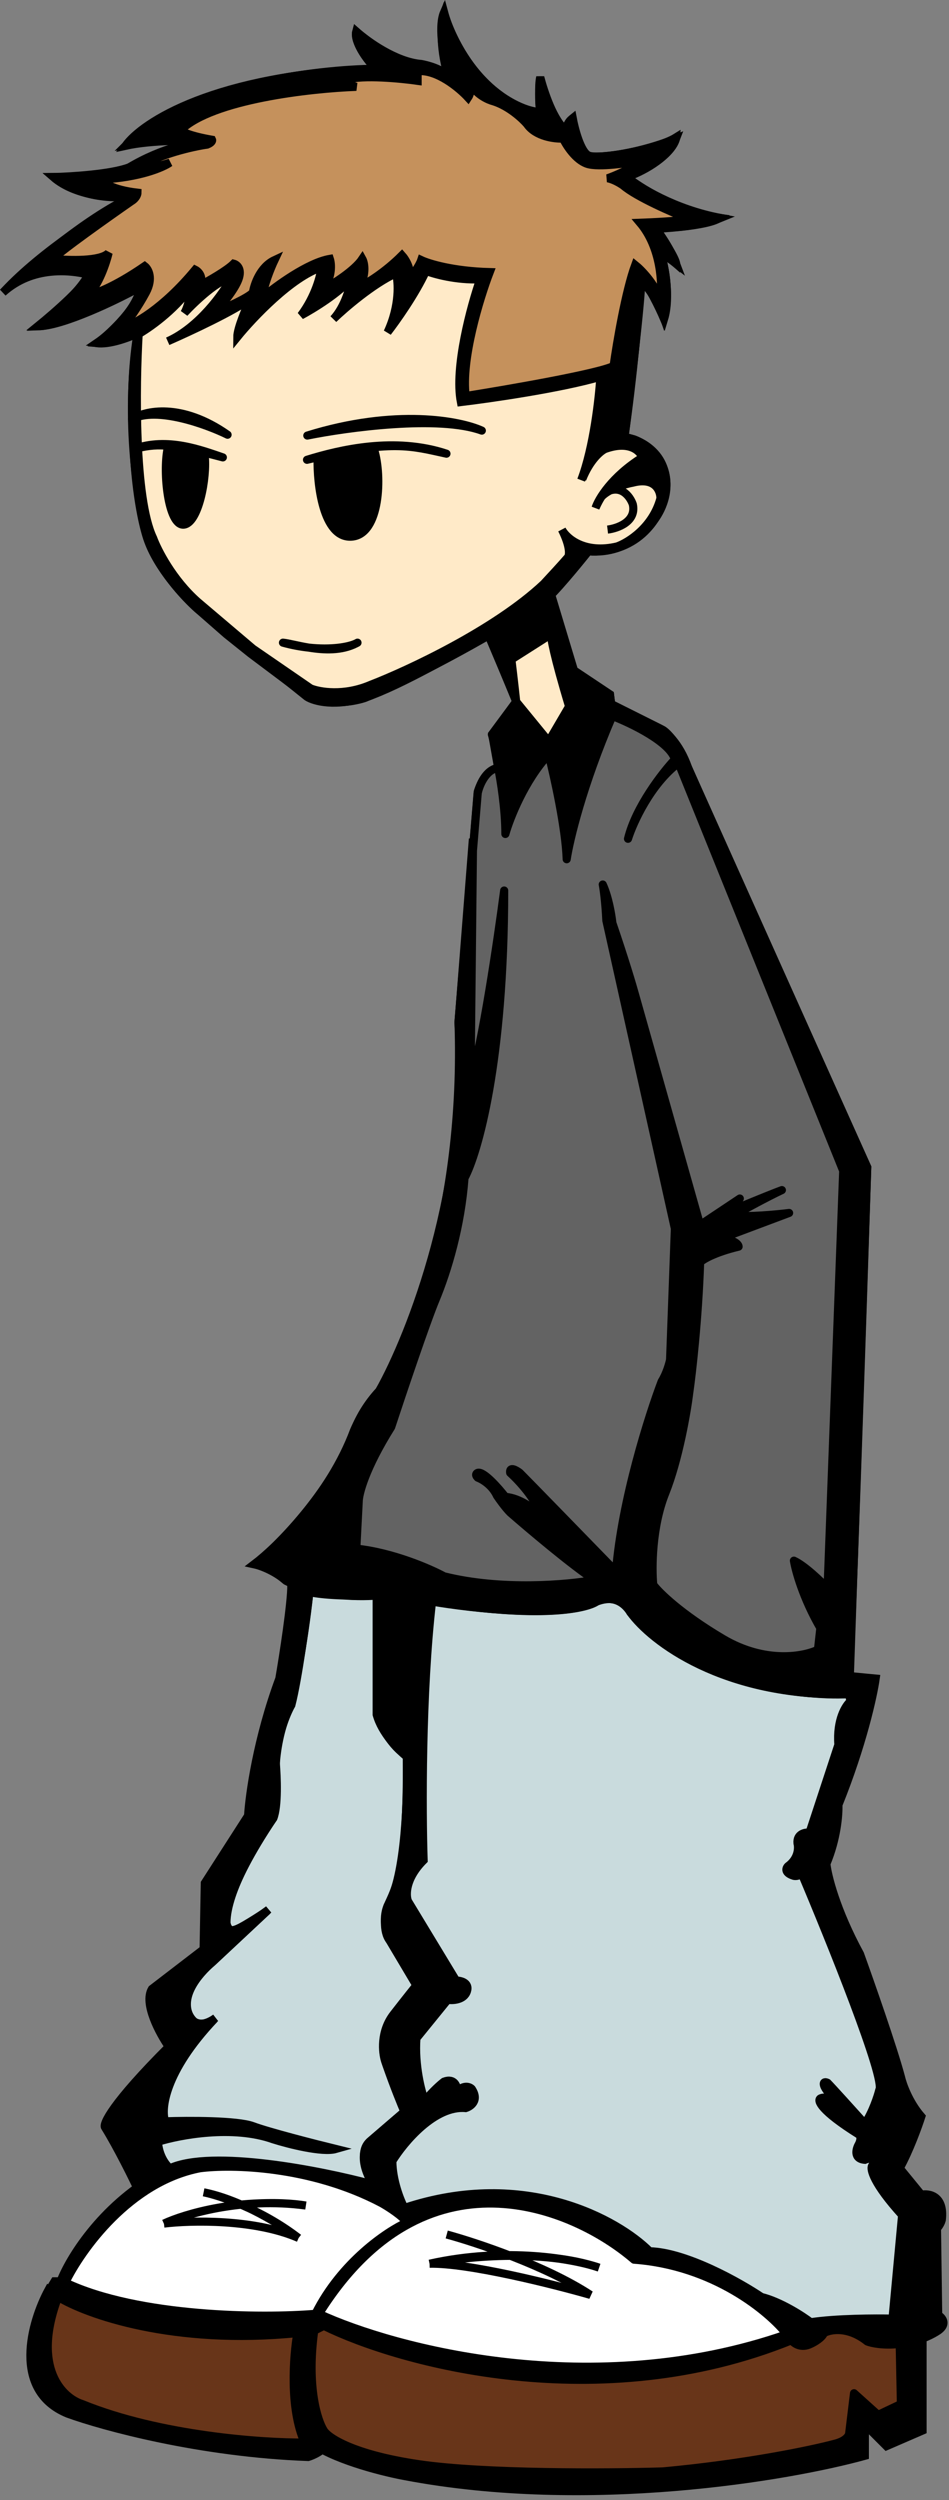 <svg width="117" height="308" viewBox="0 0 117 308" fill="none" xmlns="http://www.w3.org/2000/svg">
<rect x="0" y="0" width="117" height="308" fill="#808080" stroke="none"/>
<path d="M112.257 288.463L112.553 298.542L109.441 300.024L105.883 296.022L105.587 301.507C93.369 304.914 63.443 309.492 40.222 301.007C40.074 301.371 39.451 302.188 38.147 302.544C29.155 301.902 10.133 299.609 5.983 295.578C2.237 291.939 4.246 285.613 6.126 282.09C6.329 281.709 6.531 281.361 6.724 281.052H8.058C9.896 277.736 14.441 271.544 20.064 268.669C18.285 265.139 17.099 256.181 26.585 248.592C25.993 249.036 24.629 249.748 23.918 249.036C22.88 248.147 21.902 245.42 26.289 241.625L33.107 235.252C31.477 236.487 28.186 238.661 28.068 237.475C27.524 236.586 27.89 232.643 33.7 223.987C33.898 223.444 34.234 221.378 33.996 217.465C34.046 216.131 34.471 212.811 35.775 210.203C36.269 208.276 37.435 202.762 38.147 196.122C38.565 196.261 39.924 196.484 42.516 196.561C40.057 196.386 37.202 195.866 35.182 194.639C34.589 194.145 32.989 193.068 31.329 192.713C34.194 190.539 40.666 184.205 43.631 176.26C44.026 175.321 45.202 173.029 46.743 171.369C50.35 165.934 57.356 149.225 56.526 125.865L58.898 97.555C59.145 96.715 59.994 94.946 61.417 94.591L60.676 90.44L63.641 86.438L60.232 78.138C56.872 80.164 49.174 84.541 45.261 85.846C41.348 87.15 38.69 86.389 37.85 85.846L24.362 75.025C22.337 73.197 18.196 68.593 17.84 64.798C16.902 60.796 15.41 50.45 16.951 41.083C15.914 41.577 13.453 42.506 11.912 42.269C13.443 41.231 16.684 38.385 17.396 35.302C14.431 36.933 7.732 40.194 4.649 40.194C6.724 38.514 10.874 34.887 10.874 33.82C8.898 33.178 4.026 32.723 0.35 36.044C3.216 33.227 10.43 26.913 16.358 24.186C14.283 24.433 9.422 24.304 6.576 21.814C8.75 21.765 13.661 21.459 15.914 20.628C17.939 19.542 22.761 17.368 25.844 17.368C23.72 17.269 18.671 17.249 15.469 17.96C17.495 15.095 26.497 9.186 46.299 8.474C45.36 7.486 43.572 5.184 43.927 3.88C45.311 5.115 48.848 7.644 51.931 7.882C52.771 8.03 54.629 8.563 55.34 9.512C54.797 7.635 53.917 3.405 54.747 1.508C55.686 5.016 59.372 12.417 66.605 13.959C66.506 12.872 66.368 10.461 66.605 9.512C67.05 11.241 68.295 14.966 69.718 16.034C69.767 15.737 70.014 15.026 70.607 14.552C70.854 15.886 71.585 18.672 72.534 19.146C73.72 19.739 80.983 18.405 83.354 16.923C83.305 17.763 82.02 19.917 77.277 21.814C78.759 23.049 83.147 25.787 88.838 26.854C87.751 27.298 84.629 28.158 80.834 28.04C81.674 29.275 83.354 31.893 83.354 32.486C82.909 32.091 81.901 31.241 81.427 31.004C81.921 32.634 82.702 36.577 81.872 39.304C81.279 37.921 79.886 35.006 79.056 34.413C78.808 37.871 78.048 46.597 76.981 53.83C79.352 54.225 83.591 56.498 81.575 62.427C80.735 64.452 77.751 68.385 72.534 67.911L67.939 73.247L70.755 82.585L75.202 85.549L75.35 86.735L81.575 89.847C82.069 90.045 83.413 91.27 84.836 94.591C86.259 97.911 100.152 128.78 106.921 143.8L104.698 208.72L104.846 209.61C104.253 210.104 103.127 211.863 103.364 214.946L99.806 225.766C99.263 225.667 98.206 225.825 98.324 227.248C98.472 229.027 97.88 229.175 97.138 229.916C96.397 230.657 98.176 231.546 98.769 230.657C102.277 238.809 109.115 255.617 108.403 257.633C108.156 258.523 107.455 260.598 106.625 261.783L102.03 256.596C101.832 256.497 101.467 256.418 101.585 256.892C101.783 257.287 102.297 258.167 102.771 258.523C102.82 258.671 102.83 258.938 102.474 258.819C101.931 258.523 100.903 258.137 101.14 258.967C101.239 259.362 102.326 260.716 105.884 262.969C106.032 263.117 106.239 263.562 105.884 264.155C105.538 264.698 105.202 265.845 106.625 266.082C107.168 265.835 108.107 265.607 107.514 266.675C106.921 267.742 109.737 271.27 111.219 272.9L110.034 285.35L109.737 288.921C110.587 288.923 111.477 288.804 112.257 288.463Z" fill="#C9DBDD"/>
<path d="M39.184 285.054C47.485 290.341 70.814 298.423 97.731 288.463M39.184 285.054C40.756 281.91 44.555 276.919 50.301 273.898M39.184 285.054C38.497 285.545 38.035 286.32 37.746 287.277M97.731 288.463C91.802 280.993 82.218 278.631 78.166 278.384C73.897 273.522 66.111 271.714 62.751 271.418C57.935 270.972 53.764 272.077 50.301 273.898M97.731 288.463C98.324 288.908 99.895 289.323 101.437 287.426C102.277 286.981 104.52 286.566 106.773 288.463C107.384 288.667 108.519 288.918 109.737 288.921M40.222 301.007C63.443 309.492 93.369 304.914 105.587 301.506L105.883 296.022L109.441 300.024L112.553 298.542L112.257 288.463C111.477 288.804 110.587 288.923 109.737 288.921M40.222 301.007C39.874 300.88 39.529 300.75 39.184 300.617C38.087 297.287 36.642 290.944 37.746 287.277M40.222 301.007C40.074 301.371 39.451 302.188 38.147 302.544C29.155 301.902 10.133 299.609 5.983 295.578C2.237 291.939 4.246 285.613 6.126 282.09M47.188 271.418C42.643 269.54 31.684 266.082 24.214 267.268C22.785 267.494 21.394 267.989 20.064 268.669M47.188 271.418C47.831 271.688 49.352 272.563 50.301 273.898M47.188 271.418L45.706 268.669C44.164 265.877 45.064 264.2 45.706 263.71L49.856 260.153C49.51 259.362 48.581 257.1 47.633 254.372C46.684 251.645 47.732 249.283 48.374 248.444L51.338 244.59L48.078 239.106C47.129 237.92 47.485 235.746 47.781 234.807C50.034 231.25 50.301 220.973 50.153 216.28C48.255 215.212 46.892 212.475 46.447 211.24V196.566M6.126 282.09C6.329 281.709 6.531 281.361 6.724 281.052H8.058C9.896 277.736 14.441 271.544 20.064 268.669M6.126 282.09C8.677 284.412 18.573 288.7 37.746 287.277M20.064 268.669C18.285 265.139 17.099 256.181 26.585 248.592C25.993 249.036 24.629 249.748 23.918 249.036C22.88 248.147 21.902 245.42 26.289 241.625L33.107 235.252C31.477 236.487 28.186 238.661 28.068 237.475C27.524 236.586 27.89 232.643 33.7 223.987C33.898 223.444 34.234 221.378 33.996 217.465C34.046 216.131 34.471 212.811 35.775 210.203C36.269 208.276 37.435 202.762 38.147 196.122C38.74 196.319 41.23 196.685 46.447 196.566M46.447 196.566C44.075 196.764 38.502 196.655 35.182 194.639C34.589 194.145 32.989 193.068 31.329 192.713C34.194 190.539 40.666 184.205 43.631 176.26C44.026 175.321 45.202 173.029 46.743 171.369C50.35 165.934 57.356 149.225 56.526 125.865L58.898 97.555C59.145 96.715 59.994 94.946 61.417 94.591L60.676 90.44L63.641 86.438L60.232 78.138C56.872 80.164 49.174 84.541 45.261 85.846C41.348 87.15 38.69 86.389 37.85 85.846L24.362 75.025C22.337 73.197 18.196 68.593 17.84 64.798C16.902 60.796 15.41 50.45 16.951 41.083C15.914 41.577 13.453 42.506 11.912 42.269C13.443 41.231 16.684 38.385 17.396 35.302C14.431 36.933 7.732 40.194 4.649 40.194C6.724 38.514 10.874 34.887 10.874 33.82C8.898 33.178 4.026 32.723 0.35 36.044C3.216 33.227 10.43 26.913 16.358 24.186C14.283 24.433 9.422 24.304 6.576 21.814C8.75 21.765 13.661 21.459 15.914 20.628C17.939 19.542 22.761 17.368 25.844 17.368C23.72 17.269 18.671 17.249 15.469 17.96C17.495 15.095 26.497 9.186 46.299 8.474C45.36 7.486 43.572 5.184 43.927 3.88C45.311 5.115 48.848 7.644 51.931 7.882C52.771 8.03 54.629 8.563 55.34 9.512C54.797 7.635 53.917 3.405 54.747 1.508C55.686 5.016 59.372 12.417 66.605 13.959C66.506 12.872 66.368 10.461 66.605 9.512C67.05 11.241 68.295 14.966 69.718 16.034C69.767 15.737 70.014 15.026 70.607 14.552C70.854 15.886 71.585 18.672 72.534 19.146C73.72 19.739 80.983 18.405 83.354 16.923C83.305 17.763 82.02 19.917 77.277 21.814C78.759 23.049 83.147 25.787 88.838 26.854C87.751 27.298 84.629 28.158 80.834 28.04C81.674 29.275 83.354 31.893 83.354 32.486C82.909 32.091 81.901 31.241 81.427 31.004C81.921 32.634 82.702 36.577 81.872 39.304C81.279 37.921 79.886 35.006 79.056 34.413C78.809 37.871 78.048 46.597 76.981 53.83C79.352 54.225 83.591 56.498 81.575 62.427C80.735 64.452 77.751 68.385 72.534 67.911L67.939 73.247L70.755 82.585L75.202 85.549L75.35 86.735L81.575 89.847C82.069 90.045 83.413 91.27 84.836 94.591C86.259 97.911 100.152 128.78 106.921 143.8L104.698 208.72M49.856 272.011C49.461 271.517 48.611 269.669 48.374 266.23C49.856 263.908 53.739 259.353 57.415 259.708C58.058 259.56 59.105 258.878 58.157 257.337C57.811 257.189 56.971 257.04 56.378 257.633C56.378 257.04 56.052 255.973 54.747 256.447C54.55 256.497 53.799 257.04 52.376 258.819C51.931 257.436 51.101 253.957 51.338 251.111L55.192 246.368C55.834 246.467 57.208 246.398 57.564 245.331C57.919 244.264 56.822 243.997 56.23 243.997L50.301 234.214C50.054 233.325 50.093 231.072 52.228 229.175C51.931 224.333 51.724 211.181 53.265 197.307C58.552 198.197 70.014 199.442 73.571 197.307C74.461 196.863 76.536 196.507 77.722 198.641C80.142 202.05 88.927 208.839 104.698 208.72M104.698 208.72L104.846 209.61C104.253 210.104 103.127 211.863 103.364 214.946L99.806 225.766C99.263 225.667 98.206 225.825 98.324 227.248C98.472 229.027 97.88 229.175 97.138 229.916C96.397 230.657 98.176 231.546 98.769 230.657C102.277 238.809 109.115 255.617 108.403 257.633C108.156 258.523 107.455 260.598 106.625 261.783L102.03 256.596C101.832 256.497 101.467 256.418 101.585 256.892C101.783 257.287 102.297 258.167 102.771 258.523C102.82 258.671 102.83 258.938 102.474 258.819C101.931 258.523 100.903 258.137 101.14 258.967C101.239 259.362 102.326 260.716 105.884 262.969C106.032 263.117 106.239 263.562 105.884 264.155C105.538 264.698 105.202 265.845 106.625 266.082C107.168 265.835 108.107 265.607 107.514 266.675C106.921 267.742 109.737 271.269 111.219 272.9L110.034 285.35L109.737 288.921M50.153 207.535C49.658 206.398 48.67 202.614 48.67 196.566C49.56 196.566 51.338 196.715 51.338 197.307C51.338 198.049 51.19 206.497 50.153 207.535Z" stroke="black"/>
<path d="M71.644 59.018C71.729 58.818 71.834 58.594 71.957 58.354C72.985 55.734 73.746 49.477 74.016 46.419C68.68 47.96 60.33 49.136 56.822 49.532C55.992 45.974 58.058 37.97 59.194 34.413C55.755 34.532 53.315 33.771 52.524 33.375C51.575 35.747 49.066 39.205 47.929 40.638C49.234 37.674 49.066 34.759 48.819 33.672C45.38 35.45 42.346 38.069 41.259 39.156C42.682 37.377 43.236 35.154 43.334 34.265C41.437 36.399 38.492 38.118 37.257 38.711C38.917 36.458 39.53 33.919 39.629 32.931C35.36 34.709 30.933 39.403 29.253 41.528C29.491 39.63 30.34 37.773 30.736 37.081C28.245 38.741 23.078 41.033 20.805 41.972C24.955 39.956 27.672 35.994 28.512 34.265C26.141 34.976 23.769 37.328 22.88 38.415C23.473 36.992 23.522 35.945 23.473 35.599C18.73 41.29 13.888 42.417 12.06 42.269C16.447 38.593 17.445 36.093 17.396 35.302C10.4 39.097 6.082 40.144 4.797 40.194C9.066 36.755 10.627 34.512 10.874 33.82C5.42 32.516 1.684 34.66 0.499 35.895C5.123 30.915 12.9 26.014 16.21 24.186C11.348 24.779 7.761 22.852 6.576 21.814C11.675 21.814 14.925 21.024 15.914 20.628C20.064 18.138 24.066 17.417 25.548 17.368C21.516 17.012 17.248 17.516 15.617 17.812C22.969 10.46 39.135 8.524 46.299 8.474C44.046 6.103 43.779 4.423 43.927 3.88C47.366 6.844 50.4 7.783 51.486 7.881C53.265 8 54.698 8.82 55.192 9.215C54.125 5.54 54.451 2.743 54.747 1.804C58.068 11.053 64.036 13.662 66.605 13.81C66.368 12.269 66.506 10.5 66.605 9.808C67.791 13.84 69.174 15.638 69.718 16.034C70.073 14.848 70.459 14.65 70.607 14.7C71.081 18.375 72.287 19.294 72.83 19.294C76.625 19.413 81.427 17.862 83.354 17.071C82.405 19.561 78.907 21.271 77.277 21.814C81.783 25.253 86.763 26.607 88.69 26.854C87.623 27.684 83.008 28.089 80.834 28.188C82.138 29.729 83.058 31.696 83.354 32.486C82.287 31.656 81.625 31.251 81.427 31.152C82.613 34.947 82.218 38.069 81.872 39.156C81.16 37.022 79.698 35.203 79.055 34.561C79.055 37.051 77.672 48.543 76.981 53.978C74.691 54.082 72.842 56.63 71.957 58.354C71.855 58.613 71.751 58.836 71.644 59.018Z" fill="black" stroke="black"/>
<path d="M106.773 288.463C110.567 289.649 114.283 288.068 115.666 287.129C116.852 286.299 116.16 285.499 115.666 285.202L115.518 274.53C115.874 274.175 116.061 273.69 116.111 273.493C116.466 270.528 114.579 270.183 113.591 270.38L110.923 267.119C112.109 264.985 113.196 261.981 113.591 260.746C112.049 258.967 111.269 256.744 111.071 255.855C110.123 252.297 107.316 244.293 106.032 240.736C103.067 235.282 102.03 231.052 101.882 229.619C103.186 226.536 103.413 223.493 103.364 222.357C106.328 215.005 107.662 208.918 107.959 206.794L104.846 206.497L104.55 208.72C89.016 208.958 80.093 201.902 77.573 198.345C76.15 196.448 74.115 196.962 73.275 197.456C68.295 199.353 57.86 198.147 53.265 197.307C50.419 196.477 47.534 196.467 46.447 196.566V211.24C47.04 213.493 49.164 215.637 50.153 216.428C50.301 230.657 48.67 232.732 47.781 234.807C47.07 236.467 47.682 238.364 48.078 239.106L51.338 244.59C51.091 244.886 50.182 246.013 48.522 248.147C46.862 250.281 47.139 252.89 47.485 253.928L49.856 260.153C49.164 260.746 47.336 262.317 45.558 263.858C43.779 265.4 45.904 269.54 47.188 271.418C48.492 271.892 49.807 273.196 50.301 273.789C63.226 267.742 74.263 274.333 78.166 278.384C89.194 279.57 95.804 285.597 97.731 288.463C99.273 289.412 100.943 288.167 101.585 287.425C103.719 286.358 105.933 287.673 106.773 288.463Z" fill="black" stroke="black"/>
<path d="M99.955 286.092C103.038 285.617 107.959 285.598 110.034 285.647L111.219 272.9C107.662 268.987 107.267 267.218 107.514 266.823C107.662 266.576 107.899 266.052 107.662 265.934C107.425 265.815 106.872 265.983 106.625 266.082C105.202 265.963 105.538 264.748 105.883 264.155C106.239 263.444 106.032 263.068 105.883 262.969C101.14 260.005 100.745 258.77 101.14 258.523C101.733 258.226 102.326 258.671 102.623 258.819C102.86 258.938 102.82 258.671 102.771 258.523C102.425 258.177 101.704 257.366 101.585 256.892C101.467 256.418 101.832 256.497 102.03 256.596C102.504 257.07 105.291 260.153 106.625 261.635C107.573 260.212 108.206 258.276 108.403 257.485C109.233 256.181 102.326 239.056 98.769 230.657C98.65 231.131 98.127 231.151 97.88 231.102C96.694 230.746 96.891 230.163 97.138 229.916C98.443 228.967 98.472 227.643 98.324 227.1C98.206 225.914 99.263 225.716 99.806 225.766L103.364 214.946C103.127 211.863 104.253 210.104 104.846 209.61L104.698 208.72C89.164 209.076 80.241 202.149 77.722 198.641C76.299 196.389 74.164 196.912 73.275 197.456C69.006 199.353 58.157 198.147 53.265 197.307C51.961 208.572 52.03 223.246 52.228 229.175C49.975 231.428 50.004 233.473 50.301 234.214L56.23 243.997C56.822 243.997 57.919 244.264 57.564 245.331C57.208 246.398 55.834 246.467 55.192 246.369L51.338 251.112C51.101 254.432 51.931 257.633 52.376 258.819C53.325 257.633 54.352 256.744 54.747 256.448C56.052 255.973 56.378 257.04 56.378 257.633C57.208 256.803 57.909 257.09 58.157 257.337C59.105 258.76 58.058 259.511 57.415 259.708C53.621 259.353 49.807 263.908 48.374 266.23C48.374 268.602 49.362 271.072 49.856 272.011C64.797 267.03 76.239 273.493 80.093 277.347C84.599 277.465 91.16 281.151 93.878 282.979C96.249 283.572 98.917 285.301 99.955 286.092Z" fill="#C9DBDD" stroke="black"/>
<path d="M62.158 109.413C62.257 116.972 61.417 134.699 57.267 145.134C57.168 146.567 56.645 150.499 55.34 154.768C53.71 160.104 49.856 169.887 48.226 175.815C47.139 177.545 44.787 181.774 44.075 184.857L43.779 190.934C45.212 190.934 49.174 191.497 53.562 193.75C57.949 196.003 68.828 195.282 73.72 194.639C70.113 192.12 62.633 186.636 61.566 184.857C60.498 183.078 59.441 182.436 59.046 182.337C58.651 182.09 58.068 181.537 58.898 181.3C59.728 181.062 61.516 183.276 62.307 184.412C62.949 184.363 64.708 184.738 66.605 186.636C66.654 186.141 65.983 184.412 62.9 181.448C62.85 181.151 62.929 180.677 63.641 181.151C64.352 181.626 72.139 189.748 75.943 193.75C76.437 189.254 78.285 178.246 81.724 170.183C82.069 169.64 82.761 168.256 82.761 167.07C82.761 165.885 83.156 156.102 83.354 151.359L74.905 113.415L74.461 109.413C74.658 109.637 75.113 110.752 75.35 113.415C76.19 115.885 78.048 121.507 78.759 124.235C79.471 126.962 84.095 143.059 86.318 150.766L91.21 147.654C91.012 147.999 90.439 148.839 89.727 149.432L96.397 146.616C94.471 147.505 90.587 149.373 90.469 149.729C90.35 150.084 94.965 149.679 97.287 149.432L88.69 152.545C89.431 152.594 90.972 152.871 91.21 153.582C89.925 153.829 87.119 154.531 86.17 155.361C85.923 162.229 84.688 177.742 81.724 184.857C81.18 186.389 80.182 190.578 80.538 195.084C84.046 199.037 92.988 206.201 100.696 203.236L100.992 200.42C100.053 198.543 98.087 194.254 97.731 192.12C98.275 192.317 99.866 193.276 101.882 195.529L103.808 144.244L83.65 93.998C82.327 95.12 79.755 97.837 78.262 101.039C77.887 101.881 77.634 102.589 77.488 103.101C77.466 103.179 77.445 103.257 77.425 103.336C77.443 103.263 77.464 103.184 77.488 103.101C77.685 102.399 77.95 101.708 78.262 101.039C79.154 99.032 80.736 96.261 83.206 93.553C83.008 92.763 81.16 90.589 75.35 88.217C73.67 92.614 70.222 102.298 69.866 105.855C69.471 102.496 68.473 95.183 67.643 92.812C66.16 94.739 63.018 99.423 62.307 102.743C62.208 100.223 61.743 94.264 60.676 90.589L63.641 86.439L67.643 91.478L70.162 87.031C69.52 85.055 68.176 80.539 67.939 78.286L63.048 81.547C63.196 82.585 63.492 84.927 63.492 85.994L60.231 78.286L67.939 73.247L70.755 82.585L75.202 85.549L75.35 86.735L81.279 89.699C82.02 90.045 83.769 91.508 84.836 94.591L106.921 143.8C106.279 163.76 104.905 204.689 104.549 208.72C98.719 209.017 85.192 207.416 77.722 198.641C77.376 197.802 76.061 196.359 73.571 197.307C72.287 198.197 66.486 199.442 53.562 197.307C52.326 196.962 49.026 196.329 45.706 196.566C43.68 196.715 38.769 196.566 35.331 194.788C35.182 194.788 34.293 193.602 31.477 192.713C34.293 190.39 40.637 183.968 43.483 176.853C43.73 175.914 44.728 173.503 46.743 171.369C50.597 164.551 57.949 145.934 56.526 126.013L58.305 103.336C58.206 112.13 57.979 130.608 57.86 134.165C59.079 128.681 61.646 116.053 62.158 109.413Z" fill="black" stroke="black"/>
<path d="M20.953 267.119C26.171 264.748 39.629 267.416 45.706 269.046L47.04 271.27C30.676 265.104 22.238 266.922 20.064 268.602C15.321 259.708 22.337 251.655 26.437 248.74C20.271 255.262 19.817 259.857 20.36 261.339C23.177 261.24 29.283 261.22 31.18 261.932C33.078 262.643 38.789 264.106 41.408 264.748C39.748 265.222 35.578 264.155 33.7 263.562C28.72 261.783 22.139 263.019 19.471 263.859C19.59 265.637 20.509 266.774 20.953 267.119Z" fill="black" stroke="black"/>
<path d="M37.702 300.914C35.686 296.763 36.17 290.192 36.664 287.426H37.702C36.754 291.457 38.295 297.9 39.184 300.617L40.222 301.062C39.985 301.892 38.641 302.495 37.998 302.692C24.718 302.218 12.702 298.937 8.354 297.356C1.358 294.51 3.858 285.993 5.983 282.09L7.169 282.979C3.73 291.991 7.811 295.528 10.281 296.171C19.174 300.439 32.267 301.111 37.702 300.914Z" fill="black" stroke="black"/>
<path d="M39.184 285.054C25.666 286.596 12.9 283.127 8.206 281.2H6.872L6.279 282.238C16.24 288.167 31.378 287.969 37.702 287.129C38.058 285.825 38.838 285.202 39.184 285.054Z" fill="black" stroke="black"/>
<path d="M19.471 267.861C12.356 271.892 8.503 278.335 7.465 281.052H8.058C12.089 273.463 17.643 269.59 19.916 268.602L19.471 267.861Z" fill="black" stroke="black"/>
<path d="M12.949 262.08C14.491 264.57 16.358 268.355 17.099 269.936L19.767 268.009C15.499 259.115 22.435 251.457 26.437 248.74C25.014 249.689 24.066 249.234 23.769 248.888C21.635 246.517 24.461 243.157 26.141 241.774L32.959 235.4C31.921 236.092 29.669 237.535 28.957 237.772C28.246 238.009 27.969 237.278 27.919 236.882C27.919 232.969 31.773 226.655 33.7 223.987C34.293 222.564 34.145 218.849 33.996 217.169C34.115 213.968 35.331 211.092 35.923 210.054C36.753 206.853 37.751 199.432 38.147 196.122L35.923 195.232C35.923 197.604 34.935 203.928 34.441 206.794C31.714 214.145 30.736 221.122 30.587 223.691L25.252 231.991L25.103 240.143L18.73 245.035C17.663 246.813 19.669 250.519 20.805 252.149C13.809 259.145 12.653 261.685 12.949 262.08Z" fill="black" stroke="black"/>
<path d="M38.74 287.129C39.807 286.655 40.568 286.24 40.815 286.092L39.036 285.202C35.242 285.914 37.257 296.171 38.74 301.21C41.823 303.226 47.534 304.619 50.004 305.064C72.534 309.333 97.138 305.163 106.625 302.544V298.69L109.293 301.358L113.739 299.432V288.167L110.775 288.908L111.071 296.171L108.255 297.505L105.291 294.837C105.142 296.171 104.816 299.017 104.698 299.728C104.579 300.439 103.463 300.914 102.919 301.062C102.524 301.21 99.391 301.892 90.024 303.434C78.314 305.36 64.234 304.026 59.046 303.878C54.896 303.76 50.795 303.236 49.263 302.989C46.773 302.633 42.001 300.469 39.925 299.432C38.147 296.467 38.394 289.995 38.74 287.129Z" fill="black" stroke="black"/>
<path d="M96.99 287.574C72.801 295.993 48.473 289.402 39.333 285.054L39.925 286.536C63.522 297.564 88.196 292.416 97.583 288.463L96.99 287.574Z" fill="black" stroke="black"/>
<path d="M71.65 59.153C72.445 57.074 74.853 53.18 78.166 54.126C79.797 54.719 82.85 56.913 82.02 60.945C81.526 63.415 78.937 68.267 72.534 67.911C71.644 69.047 69.303 71.883 67.05 74.136C63.443 76.508 53.977 82.199 44.965 85.994C43.334 86.537 39.451 87.12 36.961 85.105L24.807 75.322C23.176 74.037 19.56 70.401 18.137 66.132C17.05 62.279 15.291 51.903 16.951 41.231C18.285 40.49 21.457 38.297 23.473 35.451C23.473 36.044 23.325 37.496 22.732 38.563C24.016 37.18 26.971 34.383 28.512 34.265C27.49 36.164 24.51 40.336 20.679 42.046C23.369 40.872 28.911 38.293 30.884 36.785C30.34 37.921 29.253 40.461 29.253 41.528C31.18 39.156 35.953 34.117 39.629 32.931C39.53 33.919 38.888 36.488 37.109 38.86C38.591 38.069 41.911 36.044 43.334 34.265C43.186 35.302 42.534 37.763 41.111 39.304C42.495 37.97 45.973 34.976 48.819 33.672C49.115 34.71 49.322 37.615 47.781 40.935C48.819 39.601 51.22 36.221 52.524 33.376C53.512 33.771 56.23 34.532 59.194 34.413C58.058 37.674 55.992 45.263 56.822 49.532C60.528 49.087 69.154 47.842 74.016 46.419C73.868 48.985 73.188 55.121 71.65 59.153Z" fill="#FFEAC8" stroke="black"/>
<path d="M73.423 62.575C73.769 61.488 75.409 58.721 79.204 56.35C78.907 55.559 77.573 54.245 74.609 55.312C74.065 55.559 72.741 56.646 71.793 59.018C72.386 57.387 74.253 54.097 76.98 53.978C78.067 53.978 80.538 54.69 81.723 57.535C82.909 60.381 81.427 63.168 80.538 64.205C80.044 64.996 78.374 66.784 75.646 67.615C75.152 67.763 73.838 68.029 72.534 67.911C71.249 69.541 68.354 73.069 67.05 74.136C63.492 76.458 54.243 82.022 45.706 85.697C44.174 86.29 40.489 87.15 37.998 85.846L30.884 80.51L27.919 78.138L24.362 75.025C22.831 73.692 19.441 70.075 18.137 66.281C17.099 63.168 15.439 53.771 17.099 41.083C16.72 47.456 16.544 61.419 18.878 66.281C19.421 67.763 21.279 71.409 24.362 74.136L31.18 79.917L38.295 84.808C39.382 85.253 42.386 85.786 45.706 84.363C50.301 82.585 61.002 77.605 67.05 71.913C67.741 71.172 69.303 69.482 70.014 68.652C70.212 68.405 70.34 67.377 69.273 65.243C69.866 66.33 72.059 68.267 76.091 67.318C77.475 66.824 80.478 64.947 81.427 61.389C81.427 60.45 80.745 58.751 78.018 59.462C77.384 59.577 76.178 59.898 75.194 60.433C74.797 60.649 74.437 60.899 74.164 61.185C73.968 61.482 73.706 61.939 73.423 62.575Z" fill="black"/>
<path d="M74.905 65.243C76.141 65.095 78.492 64.265 78.018 62.13C77.672 61.142 76.476 59.492 74.461 60.796C74.401 60.856 74.297 60.984 74.164 61.185M74.164 61.185C73.968 61.482 73.706 61.939 73.423 62.575C73.769 61.488 75.409 58.721 79.204 56.35C78.907 55.559 77.573 54.245 74.609 55.312C74.065 55.559 72.741 56.646 71.793 59.018C72.386 57.387 74.253 54.097 76.98 53.978C78.067 53.978 80.538 54.69 81.723 57.535C82.909 60.381 81.427 63.168 80.538 64.205C80.044 64.996 78.374 66.784 75.646 67.615C75.152 67.763 73.838 68.029 72.534 67.911C71.249 69.541 68.354 73.069 67.05 74.136C63.492 76.458 54.243 82.022 45.706 85.697C44.174 86.29 40.489 87.15 37.998 85.846L30.884 80.51L27.919 78.138L24.362 75.025C22.831 73.692 19.441 70.075 18.137 66.281C17.099 63.168 15.439 53.771 17.099 41.083C16.72 47.456 16.544 61.419 18.878 66.281C19.421 67.763 21.279 71.409 24.362 74.136L31.18 79.917L38.295 84.808C39.382 85.253 42.386 85.786 45.706 84.363C50.301 82.585 61.002 77.605 67.05 71.913C67.741 71.172 69.303 69.482 70.014 68.652C70.212 68.405 70.34 67.377 69.273 65.243C69.866 66.33 72.059 68.267 76.091 67.318C77.475 66.824 80.478 64.947 81.427 61.389C81.427 60.45 80.745 58.751 78.018 59.462C77.129 59.623 75.113 60.191 74.164 61.185Z" stroke="black"/>
<path d="M75.647 45.085C73.749 46.033 62.702 47.95 57.415 48.79C56.822 44.285 59.145 36.735 60.38 33.524C55.874 33.405 52.87 32.486 51.931 32.041C51.694 32.753 50.844 33.919 50.449 34.413C50.805 33.227 50.004 31.943 49.56 31.449C47.425 33.583 45.212 34.907 44.372 35.302C45.202 33.642 44.915 32.338 44.668 31.893C43.72 33.316 41.111 34.956 39.925 35.599C40.992 34.057 40.864 32.486 40.666 31.893C37.939 32.368 33.996 35.253 32.366 36.636C32.485 35.213 33.404 32.98 33.848 32.041C32.07 32.871 31.328 35.055 31.18 36.043C30.469 36.755 27.821 37.921 26.585 38.415C27.327 37.624 28.927 35.717 29.402 34.413C29.876 33.109 29.204 32.585 28.809 32.486C27.979 33.316 25.696 34.611 24.659 35.154C25.133 34.087 24.461 33.425 24.066 33.227C20.034 38.089 16.457 39.996 15.172 40.342C15.716 39.65 17.04 37.822 17.989 36.043C18.937 34.265 18.285 33.128 17.84 32.783C14.046 35.391 11.615 36.241 10.874 36.34C12.178 35.154 13.097 32.387 13.394 31.152C12.445 32.219 8.453 32.091 6.576 31.893C7.287 31.063 13.295 26.804 16.21 24.779C16.803 24.423 16.951 23.939 16.951 23.741C13.868 23.385 12.702 22.506 12.505 22.111C17.248 21.873 20.113 20.628 20.953 20.036C18.819 20.747 17.495 20.727 17.099 20.628C19.708 18.968 23.819 18.059 25.548 17.812C26.141 17.575 26.19 17.318 26.141 17.219C23.413 16.745 22.435 16.231 22.287 16.034C26.2 12.239 38.344 10.895 43.927 10.698C43.097 10.461 42.791 10.006 42.742 9.808C44.757 9.216 49.411 9.66 51.486 9.957V8.771C53.858 8.534 56.625 10.846 57.712 12.032C57.949 11.676 58.107 10.895 58.156 10.55C58.868 11.735 60.231 12.328 60.824 12.476C62.722 13.069 64.382 14.601 64.975 15.293C66.042 16.834 68.384 17.121 69.421 17.071C69.817 17.911 70.963 19.709 72.386 20.184C73.808 20.658 77.623 20.085 79.352 19.739C77.573 20.925 75.647 21.715 74.905 21.962C75.617 22.081 76.486 22.605 76.832 22.852C78.492 24.275 82.959 26.212 84.984 27.002C83.561 27.239 80.34 27.397 78.907 27.447C81.516 30.53 81.674 35.055 81.427 36.933C80.716 34.917 79.055 33.227 78.314 32.634C77.129 35.836 76.042 42.269 75.647 45.085Z" fill="#C5915C" stroke="black"/>
<path d="M34.886 79.175C35.551 79.238 36.717 79.563 38.083 79.786C40.809 80.077 42.99 79.723 43.946 79.245C43.99 79.223 44.033 79.199 44.075 79.175C44.035 79.199 43.992 79.222 43.946 79.245C42.117 80.2 39.92 80.085 38.083 79.786C37.08 79.678 36.003 79.484 34.886 79.175Z" fill="#D9D9D9" stroke="black" stroke-linejoin="round"/>
<path d="M76.684 143.355C75.152 141.329 71.971 136.389 71.496 132.831" stroke="black" stroke-linecap="round"/>
<path d="M22.607 64.637C20.752 64.694 20.058 58.305 20.658 55.304L25.229 56.076C25.56 58.813 24.462 64.58 22.607 64.637Z" fill="black" stroke="black" stroke-linecap="round"/>
<path d="M43.345 66.113C46.907 65.87 47.106 58.574 46.145 55.479L39.156 56.543C39.087 59.459 39.783 66.356 43.345 66.113Z" fill="black" stroke="black" stroke-linecap="round"/>
<path d="M37.888 53.66C42.858 52.657 54.118 51.13 59.404 53.051C56.768 51.843 48.773 50.275 37.888 53.66Z" stroke="black" stroke-linecap="round" stroke-linejoin="round"/>
<path d="M28.057 53.557C25.406 52.261 19.34 50.06 16.287 51.626C17.829 50.599 22.343 49.547 28.057 53.557Z" stroke="black" stroke-linecap="round" stroke-linejoin="round"/>
<path d="M63.641 86.439L67.643 91.33L70.162 87.031C68.265 80.747 67.89 78.484 67.939 78.138L63.048 81.251C63.404 84.215 63.591 85.945 63.641 86.439Z" fill="#FFEAC8" stroke="black" stroke-linecap="round" stroke-linejoin="round"/>
<path d="M54.747 194.195C61.862 195.973 70.064 195.232 73.275 194.639C70.548 192.861 65.222 188.365 62.9 186.339C62.307 185.746 61.566 184.709 61.269 184.264C60.676 182.96 59.441 182.238 58.898 182.041C58.542 181.685 58.749 181.497 58.898 181.448C59.609 181.211 61.467 183.325 62.307 184.412C64.085 184.531 65.913 185.944 66.605 186.636C66.131 184.738 63.937 182.387 62.9 181.448C62.781 180.618 63.641 181.102 64.085 181.448C65.034 182.396 72.386 189.946 75.943 193.602C76.654 184.827 79.994 174.333 81.575 170.183C82.168 169.234 82.514 168.009 82.613 167.515L83.206 151.359L74.757 113.415C74.639 111.043 74.411 109.462 74.312 108.968C75.024 110.509 75.4 112.772 75.498 113.711C77.04 118.217 78.018 121.517 78.314 122.604L86.318 150.914L91.21 147.653L90.172 149.136C93.848 147.594 95.854 146.814 96.397 146.616C94.619 147.446 91.704 149.037 90.469 149.729C92.129 149.966 95.706 149.63 97.287 149.432L88.986 152.545C90.646 152.782 91.061 153.335 91.061 153.582C88.097 154.294 86.664 155.163 86.318 155.509C86.081 162.505 85.33 169.096 84.984 171.517C84.688 173.938 83.68 179.817 82.02 183.968C80.36 188.118 80.34 193.207 80.538 195.232C81.23 196.171 83.917 198.819 89.135 201.902C94.352 204.985 99.115 204.076 100.844 203.236L101.14 200.568C99.006 196.892 98.077 193.503 97.88 192.268C99.184 192.861 101.19 194.788 102.03 195.677L103.957 144.244L83.65 93.998C80.212 96.606 78.067 101.31 77.425 103.336C78.374 99.422 81.674 95.183 83.206 93.553C82.613 91.419 77.82 89.106 75.498 88.217C71.822 96.754 70.212 103.533 69.866 105.855C69.747 102.061 68.334 95.677 67.643 92.96C64.678 96.162 62.85 100.816 62.307 102.743C62.307 99.66 61.714 96.023 61.417 94.591C59.876 94.828 59.095 96.764 58.898 97.703L58.305 104.818L58.008 133.128C59.431 128.859 61.368 115.737 62.158 109.709C62.158 130.816 58.898 142.12 57.267 145.134C56.822 151.063 55.192 156.547 53.71 160.104C52.524 162.95 49.56 171.764 48.226 175.815C45.024 180.914 44.224 184.066 44.224 185.005L43.927 190.786C48.433 191.26 53.018 193.256 54.747 194.195Z" fill="#636363" stroke="black" stroke-linecap="round" stroke-linejoin="round"/>
<path d="M38.74 287.129C37.791 294.007 39.135 298.196 39.925 299.432C40.469 300.321 43.572 302.396 51.635 303.582C59.698 304.768 75.054 304.669 81.724 304.471C92.04 303.522 100.152 301.803 102.919 301.062C104.342 300.706 104.698 300.024 104.698 299.728L105.291 294.837L108.255 297.505L111.071 296.171L110.923 288.76C108.907 288.997 107.415 288.661 106.921 288.463C104.55 286.566 102.376 286.981 101.585 287.426C101.348 288.019 100.399 288.562 99.955 288.76C98.769 289.353 97.88 288.71 97.583 288.315C73.868 297.92 49.263 291.131 39.925 286.536L38.74 287.129Z" fill="#683519" stroke="black" stroke-linecap="round" stroke-linejoin="round"/>
<path d="M10.133 296.17C19.738 300.083 32.416 300.963 37.554 300.913C35.657 296.763 36.17 290.192 36.664 287.425C21.368 288.967 10.627 285.103 7.169 282.979C3.849 291.753 7.762 295.429 10.133 296.17Z" fill="#683519" stroke="black" stroke-linecap="round" stroke-linejoin="round"/>
<path d="M24.659 267.119C16.003 268.779 10.034 277.149 8.058 281.2C17.07 285.469 32.317 285.598 38.888 285.054C42.089 278.651 47.732 274.876 50.153 273.789C49.56 272.959 47.83 271.862 47.04 271.418C38.265 266.793 28.463 266.625 24.659 267.119Z" fill="white" stroke="black" stroke-linecap="round" stroke-linejoin="round"/>
<path d="M20.212 273.937C23.473 273.542 31.358 273.345 36.813 275.716M20.212 273.937C22.732 272.752 29.757 270.647 37.702 271.714C34.886 271.22 27.445 270.973 20.212 273.937ZM36.813 275.716C34.886 274.234 29.846 271.032 25.103 270.084C27.08 270.479 32.188 272.159 36.813 275.716Z" stroke="black"/>
<path d="M78.166 278.384C88.008 279.096 94.816 284.807 96.99 287.574C73.156 295.874 48.621 289.352 39.333 285.054C52.376 264.185 70.656 271.912 78.166 278.384Z" fill="white" stroke="black" stroke-linecap="round" stroke-linejoin="round"/>
<path d="M55.075 275.282C58.685 276.26 67.285 279.117 72.798 282.725C68.167 281.398 57.715 278.772 52.96 278.883M52.96 278.883C56.96 278.051 66.742 276.981 73.862 279.367C70.848 278.321 62.449 276.76 52.96 278.883Z" stroke="black"/>
<path d="M37.85 56.646C41.912 55.389 48.681 53.78 55.044 55.892C50.712 54.961 48.41 54.082 37.85 56.646Z" stroke="black" stroke-linecap="round" stroke-linejoin="round"/>
<path d="M27.475 56.349C24.843 55.458 20.631 53.815 16.506 55.312C19.314 54.652 20.631 54.531 27.475 56.349Z" stroke="black" stroke-linecap="round" stroke-linejoin="round"/>
</svg>
